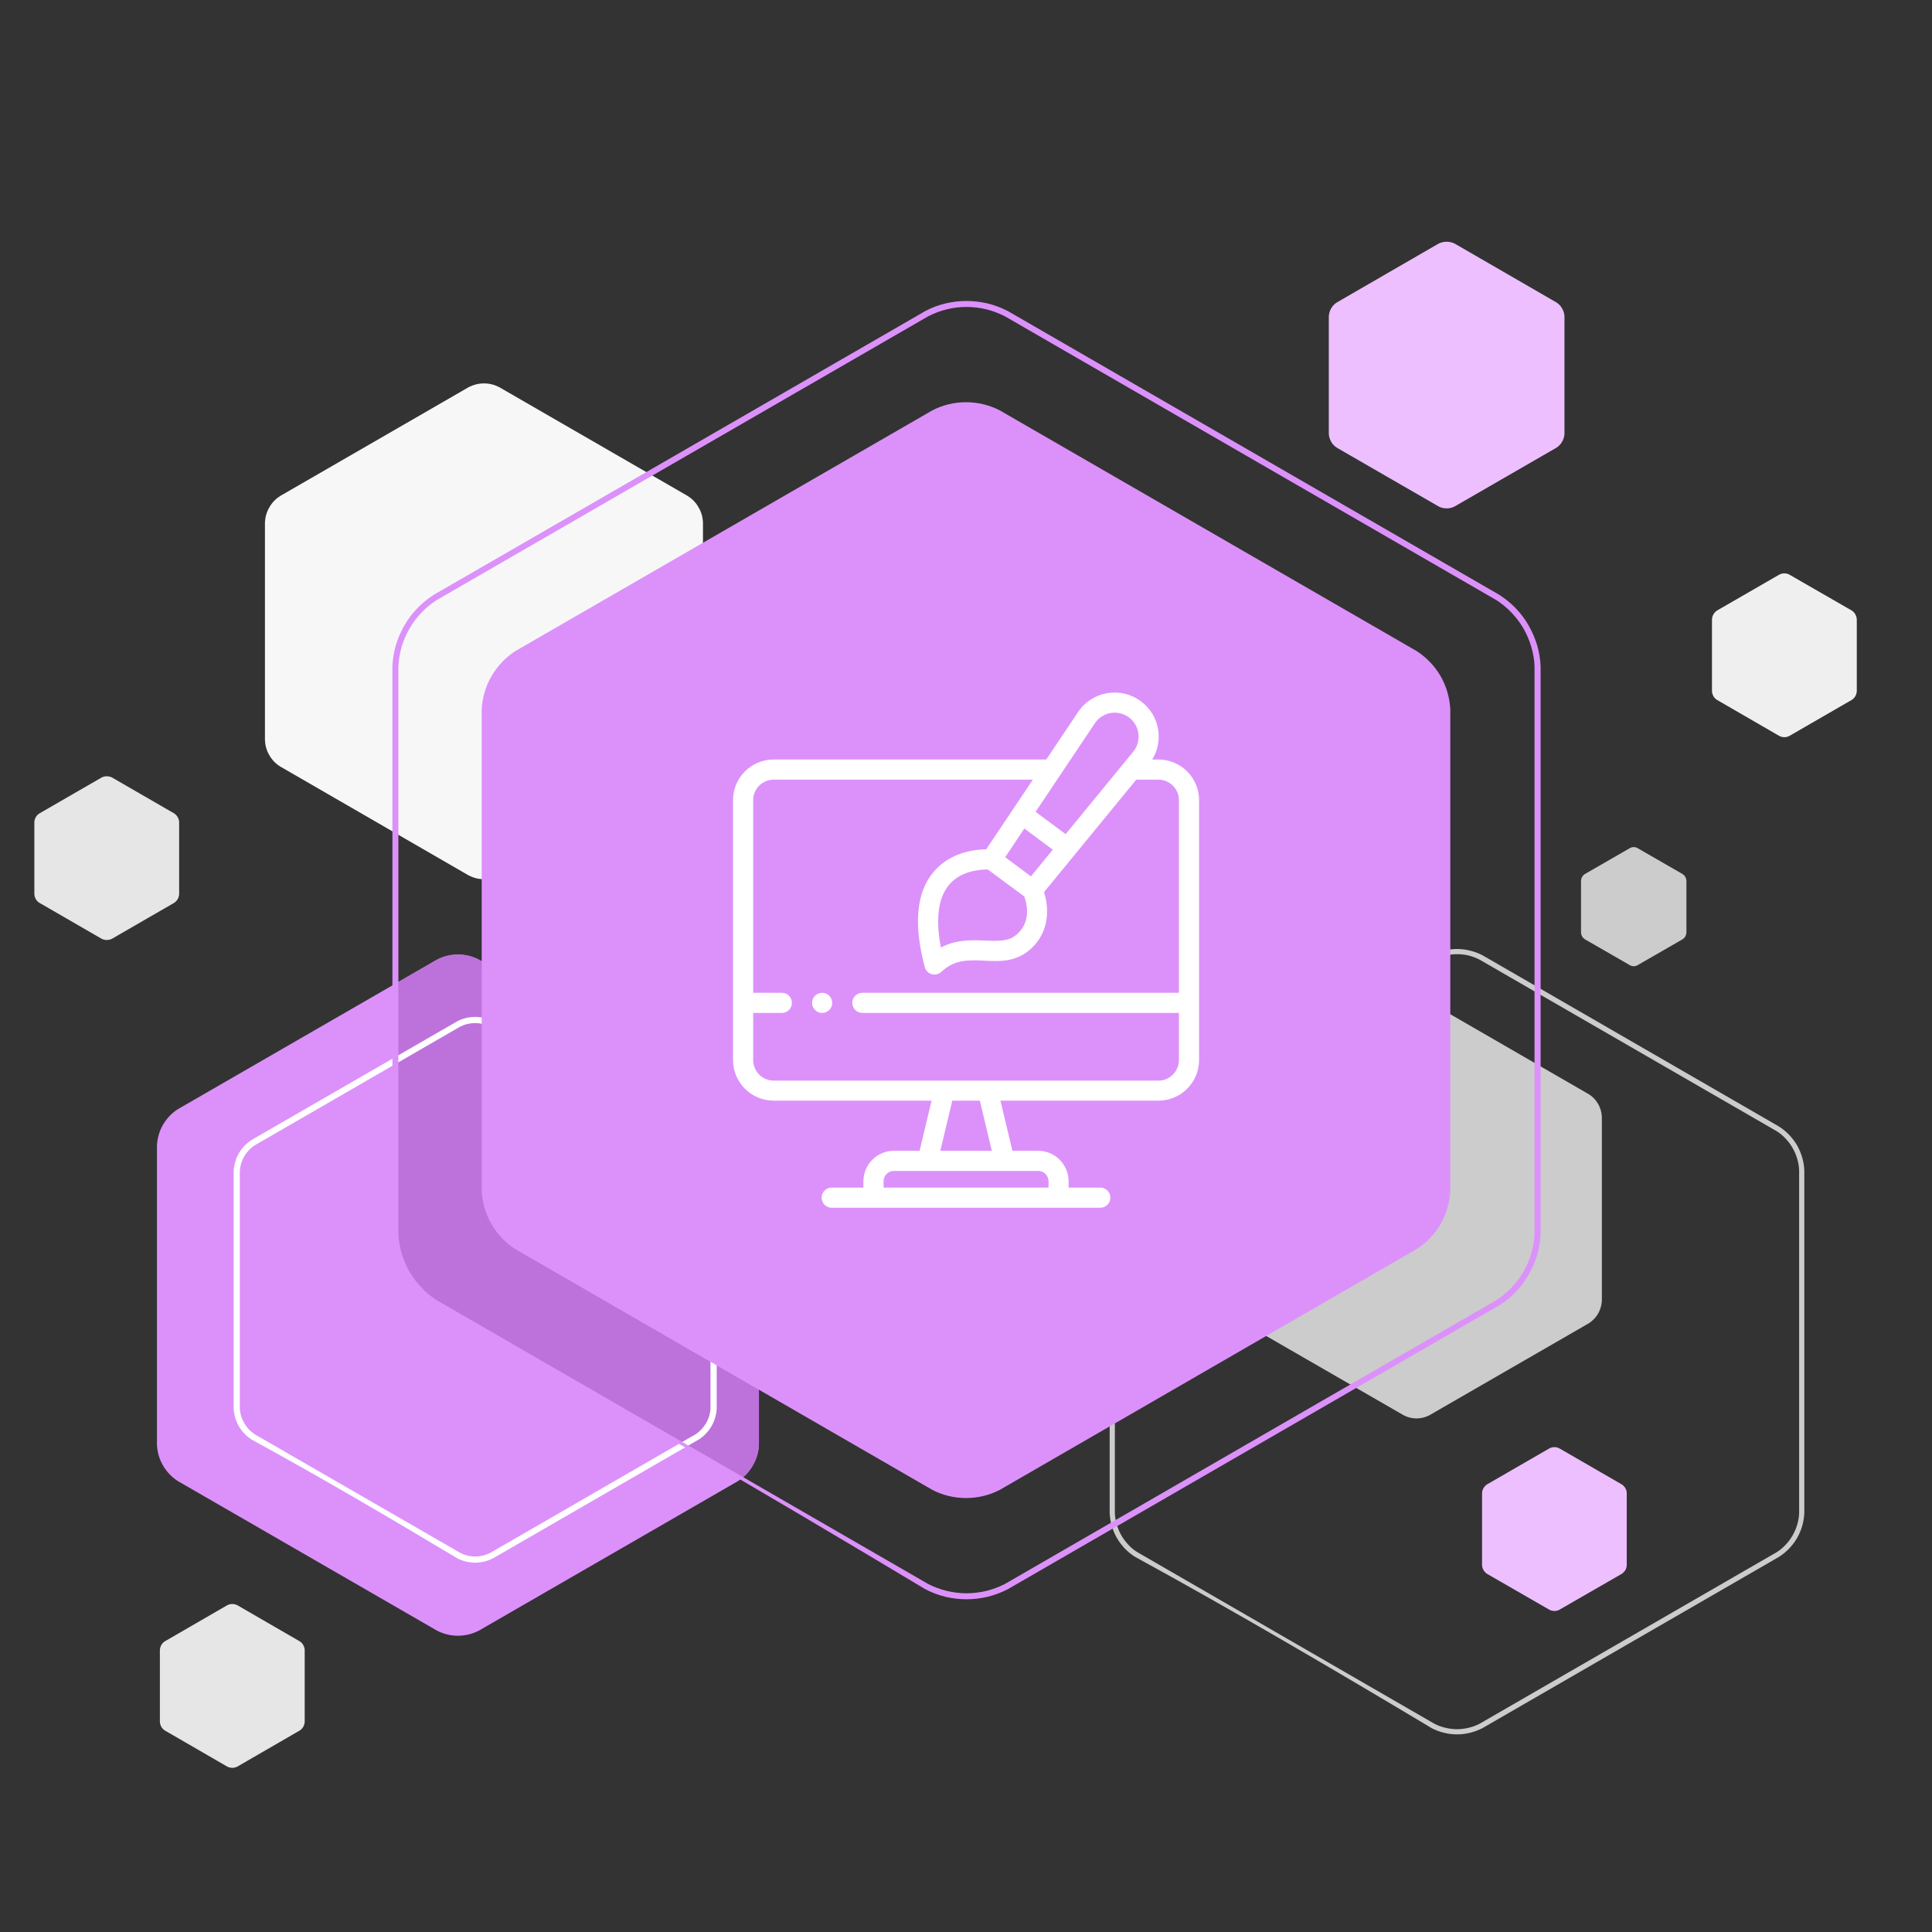 <?xml version="1.0" encoding="UTF-8"?>
<!DOCTYPE svg PUBLIC "-//W3C//DTD SVG 1.1//EN" "http://www.w3.org/Graphics/SVG/1.1/DTD/svg11.dtd">
<!-- Creator: CorelDRAW -->
<svg xmlns="http://www.w3.org/2000/svg" xml:space="preserve" width="64px" height="64px" version="1.1" style="shape-rendering:geometricPrecision; text-rendering:geometricPrecision; image-rendering:optimizeQuality; fill-rule:evenodd; clip-rule:evenodd"
viewBox="0 0 17.158 17.158"
 xmlns:xlink="http://www.w3.org/1999/xlink"
 xmlns:xodm="http://www.corel.com/coreldraw/odm/2003">
 <rect x="0" y="0" width="17.158" height="17.158" fill="#333333" stroke="none"/>
 <defs>
  <style type="text/css">
   <![CDATA[
    .fil0 {fill:none}
    .fil5 {fill:#BD72DB}
    .fil1 {fill:#CCCCCC}
    .fil3 {fill:#DC91FA}
    .fil9 {fill:#E6E6E6}
    .fil4 {fill:#EDBFFF}
    .fil6 {fill:#EFEFF0}
    .fil2 {fill:#F7F7F8}
    .fil8 {fill:#CCCCCC;fill-rule:nonzero}
    .fil10 {fill:#DC91FA;fill-rule:nonzero}
    .fil7 {fill:white;fill-rule:nonzero}
   ]]>
  </style>
 </defs>
 <g id="Слой_x0020_1">
  <g id="_3031345414848">
   <rect class="fil0" width="17.158" height="17.158"/>
   <path class="fil1" d="M14.112 9.719c0.032,0.02 0.06,0.049 0.081,0.085 0.02,0.035 0.031,0.074 0.033,0.113l0 1.636c-0.002,0.038 -0.013,0.077 -0.033,0.113 -0.021,0.035 -0.049,0.064 -0.081,0.085l-1.418 0.818c-0.034,0.018 -0.073,0.028 -0.114,0.028 -0.041,0 -0.08,-0.01 -0.114,-0.028l-1.418 -0.818c-0.032,-0.021 -0.06,-0.05 -0.081,-0.085 -0.02,-0.036 -0.031,-0.074 -0.033,-0.113l0 -1.636c0.002,-0.039 0.013,-0.078 0.033,-0.113 0.021,-0.036 0.049,-0.065 0.082,-0.085l1.417 -0.819c0.034,-0.017 0.073,-0.027 0.114,-0.027 0.041,0 0.08,0.01 0.114,0.027l1.418 0.819z"/>
   <path class="fil2" d="M6.108 4.405c0.039,0.025 0.072,0.058 0.096,0.101 0.025,0.042 0.037,0.088 0.039,0.133l0 1.935c-0.002,0.045 -0.014,0.091 -0.039,0.133 -0.024,0.042 -0.057,0.076 -0.096,0.1l-1.675 0.968c-0.04,0.021 -0.086,0.033 -0.135,0.033 -0.049,0 -0.094,-0.012 -0.135,-0.033l-1.675 -0.968c-0.039,-0.024 -0.072,-0.058 -0.096,-0.1 -0.025,-0.042 -0.037,-0.088 -0.039,-0.133l0 -1.935c0.002,-0.045 0.014,-0.091 0.039,-0.133 0.024,-0.043 0.057,-0.076 0.096,-0.101l1.675 -0.967c0.041,-0.021 0.086,-0.033 0.135,-0.033 0.049,0 0.095,0.012 0.135,0.033l1.675 0.967z"/>
   <path class="fil3" d="M6.555 9.851c0.052,0.034 0.098,0.081 0.131,0.139 0.034,0.058 0.051,0.12 0.054,0.183l0 2.658c-0.003,0.063 -0.02,0.125 -0.054,0.183 -0.033,0.058 -0.079,0.105 -0.131,0.139l-2.303 1.329c-0.055,0.028 -0.118,0.045 -0.185,0.045 -0.067,0 -0.13,-0.017 -0.185,-0.045l-2.303 -1.329c-0.053,-0.034 -0.098,-0.081 -0.132,-0.139 -0.033,-0.057 -0.05,-0.12 -0.053,-0.182l0 -2.659c0.003,-0.063 0.02,-0.125 0.053,-0.183 0.034,-0.058 0.079,-0.105 0.132,-0.139l2.303 -1.329c0.055,-0.028 0.118,-0.045 0.185,-0.045 0.067,0 0.13,0.017 0.185,0.045l2.303 1.329z"/>
   <path class="fil4" d="M14.403 13.183c0.012,0.008 0.023,0.019 0.032,0.033 0.007,0.014 0.012,0.029 0.012,0.044l0 0.639c0,0.015 -0.005,0.031 -0.012,0.045 -0.009,0.013 -0.02,0.025 -0.032,0.033l-0.554 0.319c-0.013,0.007 -0.028,0.011 -0.044,0.011 -0.017,0 -0.032,-0.004 -0.045,-0.011l-0.554 -0.319c-0.012,-0.008 -0.023,-0.02 -0.031,-0.033 -0.008,-0.014 -0.013,-0.029 -0.013,-0.044l0 -0.64c0,-0.015 0.005,-0.03 0.013,-0.044 0.008,-0.014 0.019,-0.025 0.031,-0.033l0.554 -0.32c0.013,-0.007 0.028,-0.011 0.045,-0.011 0.016,0 0.031,0.004 0.044,0.011l0.554 0.32z"/>
   <path class="fil5" d="M4.283 10.577l0 -2.037 -0.031 -0.018c-0.055,-0.028 -0.118,-0.045 -0.185,-0.045 -0.067,0 -0.13,0.017 -0.185,0.045l-0.37 0.214 0 2.224c0.005,0.119 0.039,0.238 0.102,0.347 0.063,0.11 0.15,0.198 0.25,0.262l2.714 1.567c0.043,-0.031 0.08,-0.073 0.108,-0.122 0.034,-0.058 0.051,-0.12 0.054,-0.183l0 -0.491 -2.159 -1.247c-0.085,-0.054 -0.158,-0.129 -0.212,-0.222 -0.054,-0.093 -0.082,-0.194 -0.086,-0.294z"/>
   <path class="fil0" d="M14.772 2.016c0.04,0.026 0.075,0.062 0.101,0.106 0.026,0.045 0.039,0.093 0.042,0.141l0 2.044c-0.003,0.048 -0.016,0.096 -0.042,0.141 -0.026,0.045 -0.061,0.08 -0.101,0.106l-1.77 1.022c-0.043,0.022 -0.091,0.035 -0.143,0.035 -0.051,0 -0.1,-0.013 -0.142,-0.035l-1.771 -1.022c-0.04,-0.026 -0.075,-0.061 -0.101,-0.106 -0.025,-0.044 -0.039,-0.093 -0.041,-0.141l0 -2.044c0.002,-0.048 0.015,-0.096 0.041,-0.141 0.026,-0.044 0.061,-0.08 0.102,-0.106l1.77 -1.022c0.042,-0.022 0.091,-0.034 0.142,-0.034 0.052,0 0.1,0.012 0.143,0.034l1.77 1.022z"/>
   <path class="fil6" d="M16.445 5.422c0.013,0.008 0.024,0.02 0.032,0.034 0.008,0.014 0.012,0.029 0.013,0.044l0 0.639c-0.001,0.015 -0.005,0.03 -0.013,0.044 -0.008,0.014 -0.019,0.025 -0.032,0.033l-0.554 0.32c-0.013,0.007 -0.028,0.011 -0.044,0.011 -0.016,0 -0.031,-0.004 -0.045,-0.011l-0.553 -0.32c-0.013,-0.008 -0.024,-0.019 -0.032,-0.033 -0.008,-0.014 -0.012,-0.029 -0.013,-0.044l0 -0.639c0.001,-0.015 0.005,-0.03 0.013,-0.044 0.008,-0.014 0.019,-0.026 0.032,-0.034l0.553 -0.319c0.014,-0.007 0.029,-0.011 0.045,-0.011 0.016,0 0.031,0.004 0.044,0.011l0.554 0.319z"/>
   <path class="fil4" d="M13.821 2.685c0.021,0.013 0.039,0.031 0.052,0.054 0.013,0.022 0.02,0.047 0.021,0.072l0 1.04c-0.001,0.025 -0.008,0.049 -0.021,0.072 -0.013,0.023 -0.031,0.041 -0.052,0.054l-0.901 0.52c-0.022,0.012 -0.046,0.018 -0.072,0.018 -0.027,0 -0.051,-0.006 -0.073,-0.018l-0.901 -0.52c-0.021,-0.013 -0.039,-0.031 -0.052,-0.054 -0.013,-0.023 -0.02,-0.047 -0.021,-0.072l0 -1.04c0.001,-0.025 0.008,-0.05 0.021,-0.072 0.013,-0.023 0.031,-0.041 0.052,-0.054l0.901 -0.521c0.022,-0.011 0.046,-0.017 0.073,-0.017 0.026,0 0.05,0.006 0.072,0.017l0.901 0.521z"/>
   <path class="fil7" d="M6.205 10.124c0.023,0.015 0.045,0.032 0.064,0.052 0.019,0.02 0.035,0.042 0.05,0.067l0 0c0.014,0.024 0.025,0.05 0.032,0.076 0.008,0.027 0.013,0.054 0.014,0.081l0 0.002 0 2.105 0 0.001c-0.001,0.028 -0.006,0.055 -0.014,0.082 -0.007,0.026 -0.018,0.051 -0.032,0.076l0 0c-0.015,0.025 -0.031,0.047 -0.05,0.066 -0.019,0.02 -0.041,0.038 -0.064,0.053l-0.001 0 -1.825 1.054c-0.024,0.012 -0.05,0.022 -0.077,0.029 -0.026,0.006 -0.054,0.01 -0.082,0.01 -0.028,0 -0.056,-0.004 -0.082,-0.01 -0.027,-0.007 -0.053,-0.016 -0.077,-0.029 -0.59,-0.353 -1.225,-0.726 -1.826,-1.054 -0.023,-0.015 -0.045,-0.032 -0.064,-0.053 -0.019,-0.019 -0.036,-0.041 -0.05,-0.066l0 0c-0.014,-0.025 -0.025,-0.05 -0.032,-0.076 -0.008,-0.027 -0.013,-0.054 -0.014,-0.081l0 -0.001 0 -2.106 0 -0.002c0.001,-0.027 0.006,-0.054 0.014,-0.081 0.007,-0.026 0.018,-0.052 0.032,-0.076l0 0c0.014,-0.025 0.031,-0.047 0.05,-0.067 0.019,-0.02 0.041,-0.037 0.064,-0.052l0.001 -0.001 1.825 -1.053c0.024,-0.013 0.05,-0.023 0.077,-0.029 0.026,-0.007 0.054,-0.01 0.082,-0.01 0.028,0 0.056,0.003 0.082,0.01 0.027,0.006 0.053,0.016 0.077,0.029l1.825 1.053 0.001 0.001zm0.024 0.09c-0.016,-0.017 -0.033,-0.031 -0.052,-0.043l-1.823 -1.053c-0.021,-0.01 -0.042,-0.019 -0.065,-0.024 -0.022,-0.005 -0.045,-0.008 -0.069,-0.008 -0.024,0 -0.047,0.003 -0.069,0.008 -0.023,0.005 -0.044,0.014 -0.065,0.024l-1.823 1.053c-0.019,0.012 -0.036,0.026 -0.052,0.043 -0.016,0.017 -0.03,0.035 -0.042,0.056l0 0c-0.012,0.021 -0.021,0.042 -0.028,0.064 -0.006,0.022 -0.01,0.045 -0.011,0.068l0 2.106c0.001,0.022 0.005,0.045 0.011,0.067 0.007,0.022 0.016,0.043 0.028,0.064l0 0c0.012,0.02 0.026,0.039 0.041,0.056 0.017,0.017 0.035,0.031 0.054,0.044l1.822 1.051c0.02,0.011 0.042,0.019 0.065,0.025 0.022,0.005 0.045,0.008 0.069,0.008 0.024,0 0.047,-0.003 0.069,-0.008 0.023,-0.006 0.044,-0.014 0.065,-0.024l1.823 -1.053c0.019,-0.012 0.036,-0.027 0.052,-0.043 0.016,-0.017 0.03,-0.036 0.042,-0.056l0 0c0.012,-0.021 0.021,-0.042 0.028,-0.064 0.006,-0.023 0.01,-0.045 0.011,-0.068l0 -2.105c-0.001,-0.023 -0.005,-0.046 -0.011,-0.068 -0.007,-0.022 -0.016,-0.043 -0.028,-0.064l0 0c-0.012,-0.021 -0.026,-0.039 -0.042,-0.056z"/>
   <path class="fil8" d="M15.801 10.006c0.032,0.02 0.062,0.045 0.089,0.073 0.026,0.028 0.05,0.059 0.07,0.093l0 0c0.019,0.034 0.034,0.07 0.045,0.106 0.011,0.038 0.017,0.076 0.019,0.114l0 0.001 0 3.045 0 0.001c-0.002,0.038 -0.008,0.076 -0.019,0.114 -0.011,0.036 -0.026,0.072 -0.045,0.106l0 0c-0.02,0.034 -0.044,0.065 -0.07,0.093 -0.027,0.028 -0.057,0.053 -0.089,0.073l-0.001 0.001 -2.637 1.523c-0.034,0.017 -0.071,0.031 -0.109,0.04 -0.037,0.009 -0.075,0.014 -0.114,0.014 -0.04,0 -0.078,-0.005 -0.115,-0.014 -0.038,-0.009 -0.074,-0.023 -0.108,-0.04 -0.852,-0.51 -1.77,-1.049 -2.639,-1.524 -0.032,-0.02 -0.062,-0.045 -0.089,-0.073 -0.026,-0.028 -0.05,-0.059 -0.07,-0.093l0 0c-0.019,-0.034 -0.034,-0.07 -0.045,-0.106 -0.011,-0.038 -0.017,-0.076 -0.019,-0.114l0 -0.001 0 -3.045 0 -0.001c0.002,-0.038 0.008,-0.076 0.019,-0.114 0.011,-0.036 0.026,-0.072 0.045,-0.106l0 0c0.02,-0.034 0.044,-0.065 0.07,-0.093 0.027,-0.028 0.057,-0.053 0.089,-0.073l0.001 -0.001 2.638 -1.523c0.034,-0.017 0.07,-0.031 0.108,-0.04 0.037,-0.009 0.075,-0.014 0.115,-0.014 0.039,0 0.077,0.005 0.114,0.014 0.038,0.009 0.075,0.023 0.109,0.04l2.637 1.523 0.001 0.001zm0.056 0.105c-0.024,-0.026 -0.051,-0.048 -0.08,-0.066l-2.636 -1.522c-0.031,-0.016 -0.063,-0.028 -0.097,-0.037 -0.034,-0.008 -0.068,-0.012 -0.104,-0.012 -0.037,0 -0.071,0.004 -0.104,0.012 -0.035,0.009 -0.067,0.021 -0.098,0.037l-2.636 1.522c-0.029,0.018 -0.056,0.04 -0.08,0.066 -0.024,0.025 -0.045,0.053 -0.063,0.084l0 0c-0.018,0.031 -0.031,0.063 -0.041,0.096 -0.01,0.034 -0.016,0.068 -0.017,0.102l0 3.045c0.001,0.034 0.007,0.068 0.017,0.102 0.01,0.033 0.023,0.065 0.041,0.096l0 0c0.018,0.031 0.039,0.059 0.063,0.084 0.024,0.026 0.051,0.048 0.081,0.066l2.635 1.522c0.03,0.016 0.063,0.028 0.098,0.036 0.033,0.008 0.067,0.013 0.104,0.013 0.036,0 0.07,-0.005 0.104,-0.013 0.034,-0.008 0.066,-0.02 0.097,-0.036l2.636 -1.522c0.029,-0.018 0.056,-0.04 0.08,-0.066 0.024,-0.025 0.045,-0.053 0.063,-0.084l0 0c0.018,-0.031 0.031,-0.063 0.041,-0.096 0.01,-0.034 0.016,-0.068 0.017,-0.102l0 -3.045c-0.001,-0.034 -0.007,-0.068 -0.017,-0.102 -0.01,-0.033 -0.023,-0.065 -0.041,-0.096l0 0c-0.018,-0.031 -0.039,-0.059 -0.063,-0.084z"/>
   <path class="fil9" d="M1.547 7.224c0.012,0.008 0.023,0.019 0.031,0.033 0.008,0.014 0.012,0.029 0.013,0.044l0 0.64c-0.001,0.015 -0.005,0.03 -0.013,0.044 -0.008,0.014 -0.019,0.025 -0.031,0.033l-0.554 0.32c-0.013,0.006 -0.029,0.01 -0.045,0.01 -0.016,0 -0.031,-0.004 -0.044,-0.01l-0.554 -0.32c-0.013,-0.008 -0.024,-0.019 -0.032,-0.033 -0.008,-0.014 -0.012,-0.029 -0.013,-0.044l0 -0.64c0.001,-0.015 0.005,-0.03 0.013,-0.044 0.008,-0.014 0.019,-0.025 0.032,-0.033l0.554 -0.32c0.013,-0.006 0.028,-0.01 0.044,-0.01 0.016,0 0.032,0.004 0.045,0.01l0.554 0.32z"/>
   <path class="fil1" d="M14.944 7.763c0.009,0.006 0.017,0.014 0.023,0.024 0.006,0.011 0.009,0.022 0.01,0.032l0 0.465c-0.001,0.011 -0.004,0.022 -0.01,0.033 -0.006,0.01 -0.014,0.018 -0.023,0.024l-0.403 0.232c-0.009,0.005 -0.02,0.008 -0.032,0.008 -0.012,0 -0.023,-0.003 -0.032,-0.008l-0.403 -0.232c-0.009,-0.006 -0.017,-0.014 -0.023,-0.024 -0.006,-0.011 -0.009,-0.022 -0.01,-0.032l0 -0.466c0.001,-0.01 0.004,-0.021 0.01,-0.032 0.006,-0.01 0.014,-0.018 0.023,-0.024l0.403 -0.232c0.009,-0.005 0.02,-0.008 0.032,-0.008 0.012,0 0.023,0.003 0.032,0.008l0.403 0.232z"/>
   <path class="fil9" d="M2.661 14.576c0.013,0.008 0.024,0.019 0.032,0.033 0.008,0.014 0.012,0.029 0.013,0.044l0 0.639c-0.001,0.015 -0.005,0.03 -0.013,0.044 -0.008,0.014 -0.019,0.025 -0.032,0.033l-0.553 0.32c-0.014,0.007 -0.029,0.011 -0.045,0.011 -0.016,0 -0.031,-0.004 -0.045,-0.011l-0.553 -0.32c-0.013,-0.008 -0.024,-0.019 -0.032,-0.033 -0.008,-0.014 -0.012,-0.029 -0.013,-0.044l0 -0.639c0.001,-0.015 0.005,-0.03 0.013,-0.044 0.008,-0.014 0.019,-0.025 0.032,-0.033l0.553 -0.32c0.014,-0.007 0.029,-0.011 0.045,-0.011 0.016,0 0.031,0.004 0.045,0.011l0.553 0.32z"/>
   <path class="fil10" d="M13.317 5.284c0.053,0.034 0.102,0.074 0.146,0.12 0.043,0.045 0.081,0.095 0.113,0.151l0 0c0.032,0.057 0.057,0.115 0.075,0.174 0.018,0.061 0.028,0.124 0.031,0.186l0 0.001 0 5.043 0 0.002c-0.003,0.062 -0.013,0.124 -0.031,0.186 -0.018,0.059 -0.043,0.117 -0.075,0.173l0 0c-0.032,0.056 -0.07,0.107 -0.113,0.152 -0.044,0.046 -0.093,0.086 -0.146,0.12l-0.001 0 -4.368 2.523c-0.056,0.028 -0.115,0.051 -0.177,0.066 -0.06,0.014 -0.123,0.022 -0.188,0.022 -0.064,0 -0.127,-0.008 -0.187,-0.022 -0.062,-0.015 -0.121,-0.038 -0.176,-0.066 -1.41,-0.845 -2.931,-1.737 -4.371,-2.523 -0.052,-0.034 -0.101,-0.074 -0.145,-0.12 -0.043,-0.045 -0.081,-0.096 -0.113,-0.152l0 0c-0.033,-0.056 -0.057,-0.114 -0.075,-0.173 -0.018,-0.061 -0.028,-0.123 -0.031,-0.185l0 -0.002 0 -5.044 0 -0.001c0.003,-0.062 0.013,-0.125 0.031,-0.186 0.018,-0.059 0.042,-0.117 0.075,-0.174l0 0c0.032,-0.056 0.07,-0.106 0.113,-0.151 0.044,-0.046 0.093,-0.086 0.146,-0.12l0.001 -0.001 4.369 -2.522c0.055,-0.029 0.114,-0.051 0.176,-0.066 0.06,-0.014 0.123,-0.022 0.187,-0.022 0.065,0 0.128,0.008 0.188,0.022 0.062,0.015 0.121,0.038 0.177,0.066l4.368 2.522 0.001 0.001zm0.107 0.157c-0.041,-0.043 -0.086,-0.08 -0.134,-0.111l-4.367 -2.522c-0.052,-0.026 -0.107,-0.047 -0.164,-0.061 -0.056,-0.014 -0.115,-0.021 -0.176,-0.021 -0.06,0 -0.119,0.007 -0.174,0.021 -0.058,0.014 -0.113,0.035 -0.164,0.061l-4.368 2.522c-0.048,0.031 -0.094,0.068 -0.134,0.111 -0.04,0.042 -0.076,0.089 -0.106,0.141l0 0c-0.03,0.052 -0.053,0.107 -0.07,0.162 -0.016,0.057 -0.026,0.115 -0.029,0.172l0 5.044c0.003,0.058 0.013,0.115 0.029,0.172 0.017,0.055 0.04,0.11 0.07,0.162l0 0c0.03,0.052 0.066,0.099 0.106,0.141 0.04,0.043 0.086,0.08 0.135,0.112l4.366 2.521c0.052,0.026 0.107,0.047 0.165,0.061 0.055,0.013 0.114,0.021 0.174,0.021 0.061,0 0.12,-0.008 0.176,-0.021 0.057,-0.014 0.112,-0.035 0.164,-0.061l4.367 -2.522c0.048,-0.031 0.093,-0.068 0.134,-0.111 0.04,-0.042 0.076,-0.089 0.106,-0.141l0 0c0.03,-0.052 0.053,-0.107 0.069,-0.162 0.017,-0.057 0.027,-0.115 0.029,-0.173l0 -5.043c-0.002,-0.057 -0.012,-0.115 -0.029,-0.172 -0.016,-0.055 -0.039,-0.11 -0.069,-0.162l0 0c-0.03,-0.052 -0.066,-0.099 -0.106,-0.141z"/>
   <path class="fil3" d="M12.581 5.782c0.085,0.055 0.159,0.13 0.213,0.223 0.053,0.093 0.081,0.194 0.086,0.295l0 4.276c-0.005,0.101 -0.033,0.202 -0.086,0.295 -0.054,0.093 -0.128,0.168 -0.213,0.222l-3.703 2.139c-0.09,0.046 -0.191,0.072 -0.299,0.072 -0.107,0 -0.209,-0.026 -0.298,-0.072l-3.704 -2.139c-0.085,-0.054 -0.158,-0.129 -0.212,-0.222 -0.054,-0.093 -0.082,-0.194 -0.087,-0.294l0 -4.277c0.005,-0.101 0.033,-0.202 0.087,-0.295 0.054,-0.093 0.127,-0.168 0.212,-0.223l3.704 -2.138c0.089,-0.046 0.191,-0.072 0.298,-0.072 0.108,0 0.209,0.026 0.299,0.072l3.703 2.138z"/>
   <g>
    <path class="fil7" d="M10.287 6.745l-0.054 0c0.104,-0.168 0.065,-0.394 -0.101,-0.517 -0.179,-0.133 -0.433,-0.091 -0.558,0.096l-0.282 0.421 -2.421 0c-0.199,0 -0.361,0.162 -0.361,0.361l0 2.308c0,0.199 0.162,0.361 0.361,0.361l1.402 0 -0.106 0.445 -0.229 0c-0.149,0 -0.27,0.122 -0.27,0.271l0 0.056 -0.282 0c-0.049,0 -0.089,0.04 -0.089,0.089 0,0.05 0.04,0.09 0.089,0.09l2.386 0c0.049,0 0.089,-0.04 0.089,-0.09 0,-0.049 -0.04,-0.089 -0.089,-0.089l-0.282 0 0 -0.056c0,-0.149 -0.121,-0.271 -0.27,-0.271l-0.229 0 -0.106 -0.445 1.403 0c0.199,0 0.361,-0.162 0.361,-0.361l0 -2.308c0,-0.199 -0.162,-0.361 -0.362,-0.361zm-1.28 1.571c-0.14,0.098 -0.401,-0.035 -0.651,0.099 -0.061,-0.317 -0.023,-0.615 0.295,-0.681 0.041,-0.009 0.085,-0.012 0.122,-0.012 0.108,0.08 0.217,0.161 0.324,0.24 0.047,0.137 0.029,0.271 -0.09,0.354zm0.09 -0.958l0.253 0.188 -0.194 0.237c-0.08,-0.059 -0.149,-0.11 -0.229,-0.17 0.016,-0.024 0.155,-0.232 0.17,-0.255zm0.626 -0.934c0.068,-0.102 0.206,-0.125 0.303,-0.053 0.097,0.072 0.115,0.211 0.038,0.305 -0.137,0.167 -0.463,0.564 -0.6,0.732l-0.267 -0.198 0.526 -0.786zm-0.411 4.067l0 0.056 -1.465 0 0 -0.056c0,-0.051 0.041,-0.092 0.091,-0.092l1.282 0c0.05,0 0.092,0.041 0.092,0.092zm-0.504 -0.271l-0.457 0 0.106 -0.445 0.245 0 0.106 0.445zm1.662 -0.806c0,0.101 -0.082,0.183 -0.182,0.183 -0.142,0 -3.258,0 -3.417,0 -0.101,0 -0.182,-0.082 -0.182,-0.183l0 -0.418 0.255 0c0.049,0 0.089,-0.04 0.089,-0.09 0,-0.049 -0.04,-0.089 -0.089,-0.089l-0.255 0 0 -1.711c0,-0.1 0.081,-0.182 0.182,-0.182l2.302 0c-0.086,0.128 -0.336,0.501 -0.415,0.619 -0.175,0.002 -0.35,0.063 -0.464,0.197 -0.156,0.181 -0.183,0.467 -0.081,0.849 0.017,0.065 0.098,0.088 0.148,0.041 0.231,-0.22 0.519,0.02 0.776,-0.188 0.158,-0.128 0.195,-0.33 0.135,-0.519 0.081,-0.098 0.739,-0.901 0.819,-0.999l0.196 0c0.101,0 0.183,0.082 0.183,0.182l0 1.711 -2.811 0c-0.05,0 -0.09,0.04 -0.09,0.089 0,0.05 0.04,0.09 0.09,0.09l2.811 0 0 0.418z"/>
    <path class="fil7" d="M7.284 8.819c-0.043,0.009 -0.072,0.046 -0.072,0.087 0,0.056 0.051,0.099 0.107,0.088 0.05,-0.01 0.08,-0.058 0.07,-0.105 -0.01,-0.049 -0.057,-0.08 -0.105,-0.07z"/>
   </g>
  </g>
 </g>
</svg>
